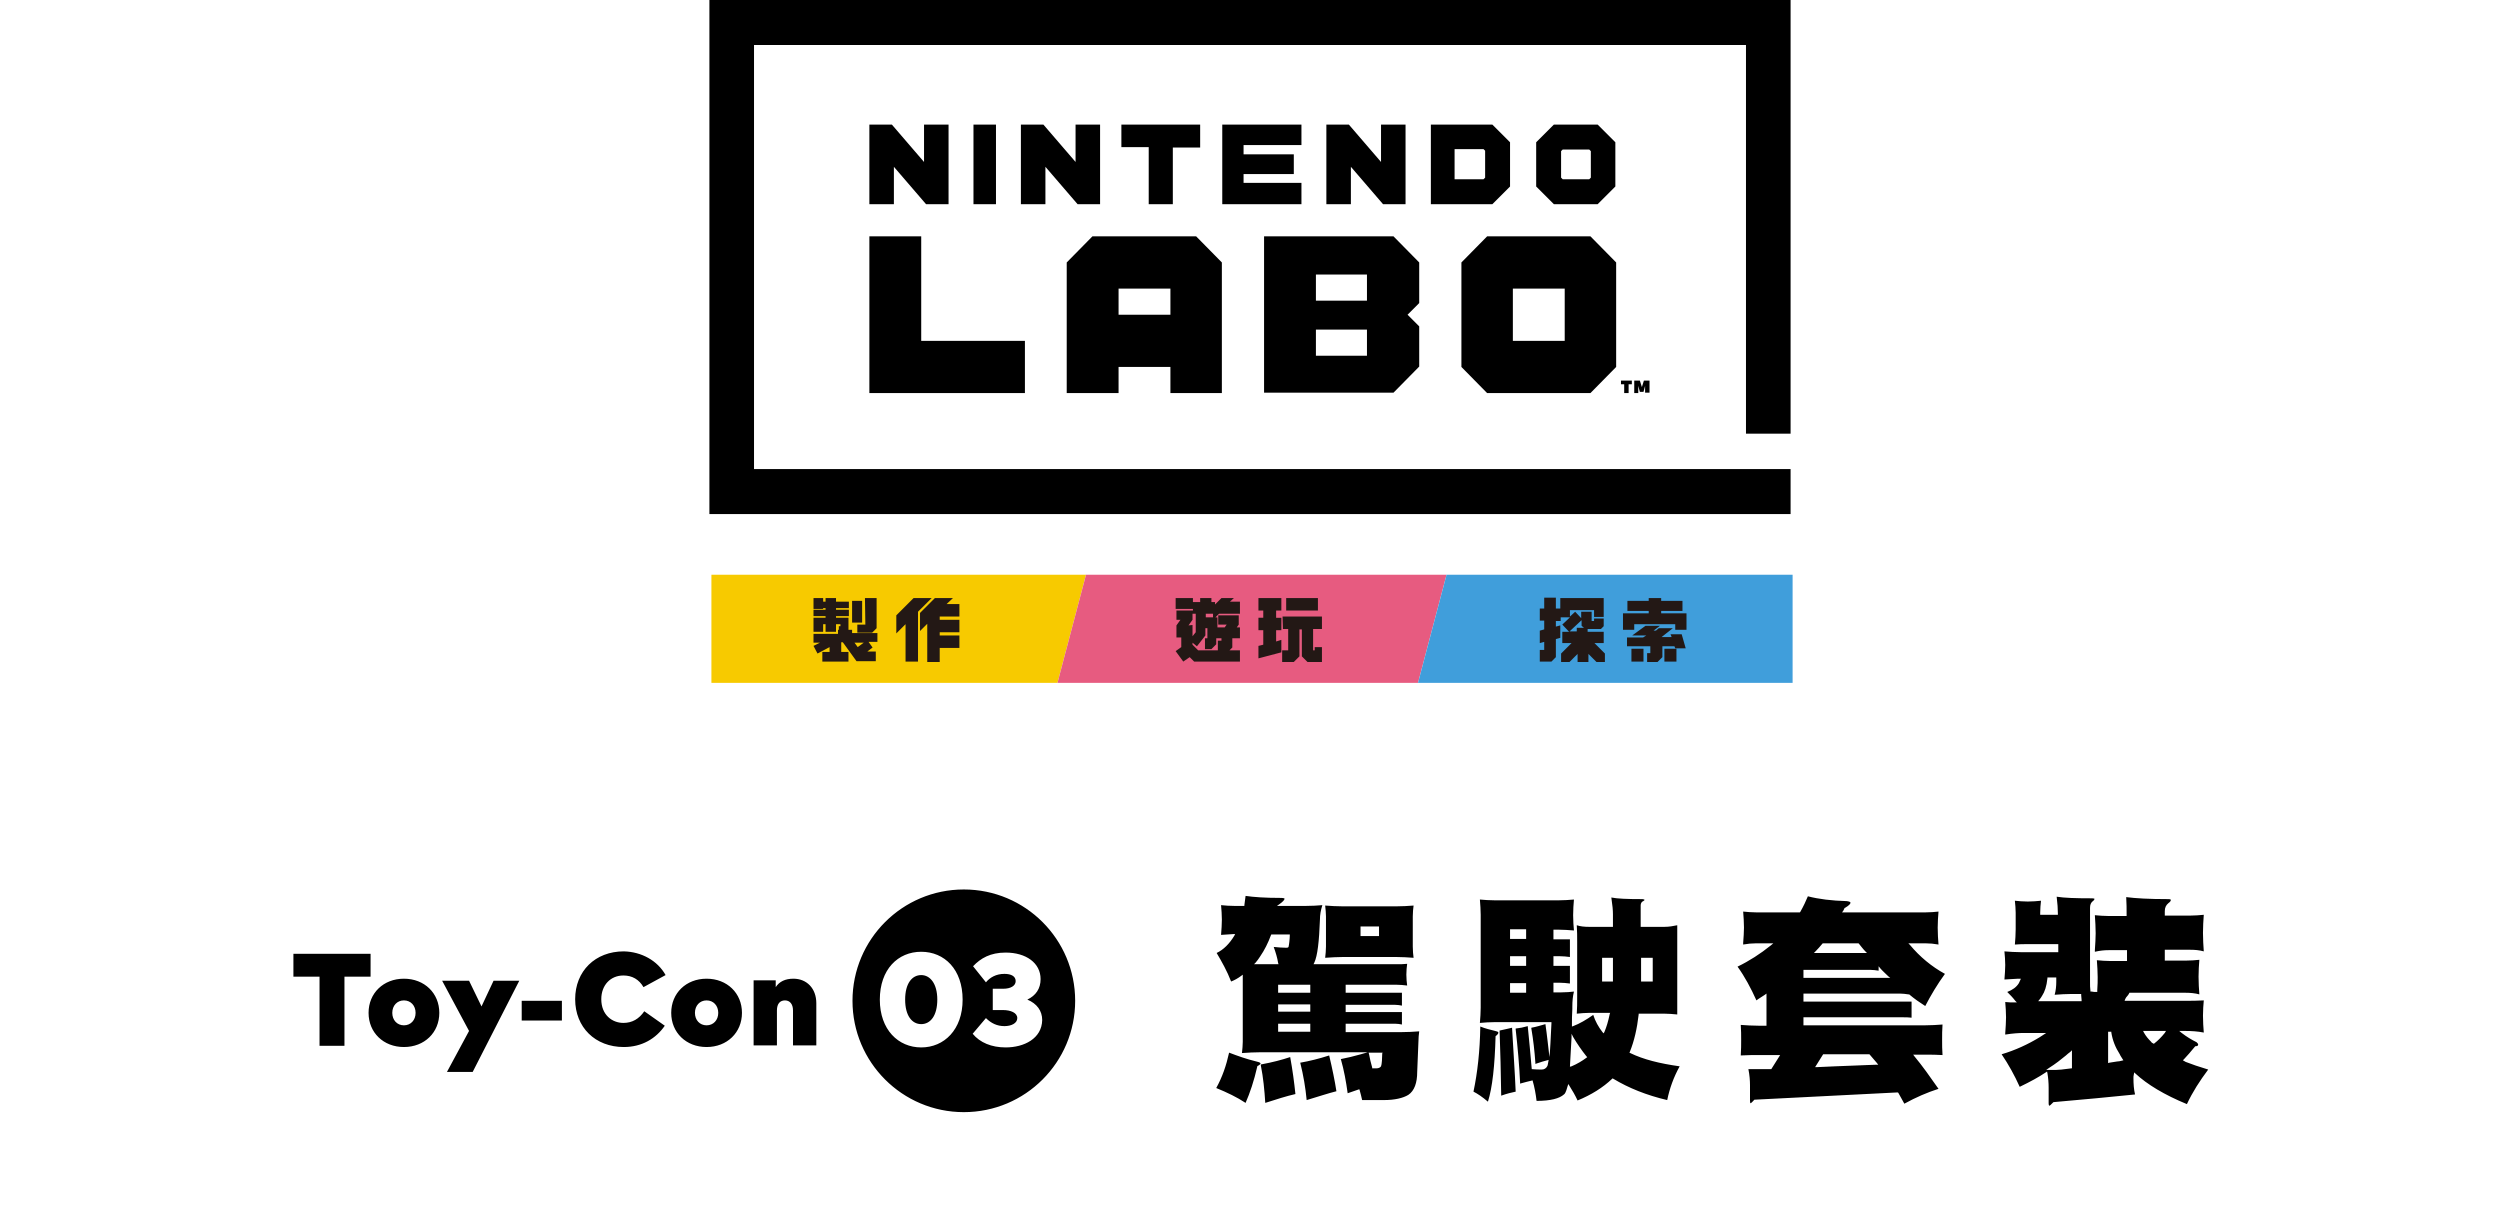 <?xml version="1.0" encoding="utf-8"?>
<!-- Generator: Adobe Illustrator 23.0.3, SVG Export Plug-In . SVG Version: 6.00 Build 0)  -->
<svg version="1.1" id="图层_2" xmlns="http://www.w3.org/2000/svg" xmlns:xlink="http://www.w3.org/1999/xlink" x="0px" y="0px"
	 viewBox="0 0 622 304" style="enable-background:new 0 0 622 304;" xml:space="preserve">
<style type="text/css">
	.st0{fill:#F7CA00;}
	.st1{fill:#E75B80;}
	.st2{fill:#409EDB;}
	.st3{fill:#231815;}
</style>
<polygon class="st0" points="263.1,169.9 177,169.9 177,143 270.2,143 "/>
<polygon class="st1" points="352.8,169.9 263.1,169.9 270.2,143 359.9,143 "/>
<polygon class="st2" points="446,169.9 352.8,169.9 359.9,143 446,143 "/>
<path d="M410.4,97.7v-3H409l-0.5,1.6l-0.5-1.6h-1.4v3.1h1V96l0.4,1.5h0.9l0.4-1.5v1.7H410.4z M405.2,97.8v-2.2h0.8v-0.9h-2.7v0.9
	h0.8v2.2H405.2z M445.5,116.7H187.6V11.2h246.8v96.7h11.1V0h-269v127.9h269L445.5,116.7L445.5,116.7z M395.7,97.8l6.4-6.5v-26
	l-6.4-6.5H370l-6.4,6.5v26l6.4,6.5H395.7z M376.4,71.8h12.9v13h-12.9V71.8z M216.3,97.8H255v-13h-25.8v-26h-12.9V97.8z M230.4,50.8
	h5.6V31h-6.1v9.3l-8-9.3h-5.6v19.8h6.1v-9.3L230.4,50.8z M242.2,31v19.8h5.6V31H242.2z M291.8,50.8V36.7h6.8V31H279v5.6h6.8v14.2
	H291.8z M260.1,41.5l8,9.3h5.6V31h-6.1v9.3l-8-9.3H254v19.8h6.1V41.5z M304,97.8V65.3l-6.4-6.5h-25.8l-6.4,6.5v32.5h12.9v-6.5h12.9
	v6.5H304z M278.3,78.3v-6.5h12.9v6.5H278.3z M401.9,46.4v-11l-4.4-4.4h-10.9l-4.4,4.4v11l4.4,4.4h10.9L401.9,46.4z M395.8,44.2
	l-0.4,0.4h-6.6l-0.4-0.4v-6.6l0.4-0.4h6.6l0.4,0.4V44.2z M353.1,65.3l-6.4-6.5h-32.2v38.9h32.2l6.4-6.5v-10l-2.9-2.9l2.9-2.9V65.3z
	 M340.1,88.5h-12.7V82h12.7V88.5z M340.1,74.8h-12.7v-6.5h12.7V74.8z M375.7,46.4v-11l-4.4-4.4H356v19.8h15.3L375.7,46.4z
	 M369.5,44.2l-0.4,0.4h-7.2v-7.5h7.2l0.4,0.4V44.2z M323.8,36.1V31h-19.7v19.8h19.7v-5.3h-14.4v-2.2h12.5v-4.9h-12.5v-2.3H323.8z
	 M344.1,50.8h5.6V31h-6.1v9.3l-8-9.3H330v19.8h6.1v-9.3L344.1,50.8z"/>
<path class="st3" d="M212,156.7h-0.9v-3H208v-0.4h3.2v-1.6H208v-0.4h3.2v-1.6H208v-0.9h-2.6v0.9h-0.6v-0.9h-2.4v2.7h2.4v-0.2h0.6
	v0.4h-3v1.6h3v0.4h-3v3.5h2.4v-1.9h0.6v1.9h2.6v-1.9h1.1v0.5h-0.4v0.9h-0.2v1h-6.1v2.2h1.6l-1.6,0.8l1,1.9l3-1.6v1.2h-1.8v2.4h6.5
	v-2.4h-1.8v-2.4h0.4l3.4,4.7l0,0l0,0h4.8v-2.4h-2.1l1.3-1l-1-1.4h2.2v-2.2H212V156.7z M214.9,159.9l-1.5,1.1l0,0l-0.8-1.1H214.9z
	 M237.1,148.8h-4.5l-3.7,3.7v4.5l1.8-1.8v9.5h3.1v-3.5h4.9v-3.1h-4.9v-0.8h4.9v-3.1h-4.9v-0.8h4.9v-3.1h-3.2L237.1,148.8z
	 M215.3,155.4h-2v2h3.7l1.1-1.1v-7.5h-2.9L215.3,155.4L215.3,155.4z M227.3,148.8l-4.3,4.3v4.5l2.3-2.3v9.3h3.1v-12.4l3.4-3.4
	L227.3,148.8z M327.9,148.8H320v3.1h7.9V148.8z M388.2,151.4h-1.1v-2.7h-2.9v2.7h-1.1v3h1.1v2.2l-1.1,0.3v3.1l1.1-0.3v2h-1.1v2.9
	h2.9l1.1-1.1V159l1.1-0.3v-3.1l-1.1,0.3v-1.4h1.2v-0.9h2.3l-1.9,1.8l1.7,1.8h-1.7v2.8h2.3l-2.6,2.6v2.1h2.1l2-2v2h2.7v-2l2,2h2.1
	v-2.1l-2.6-2.6h2.3v-2.8h-4v-0.7h3.3l0.7-0.7v-1.9h-2.4v0.6H396v-2.3h-2.6v1.6l-1.5-1.6l-1.3,1.2v-1.6h6v1.7h2.4v-4.7h-10.8V151.4z
	 M393.5,154.3v1.4l0.6,0.5h-1.8v0.9h-1.8L393.5,154.3z M214.5,149.5H212v5.4h2.5V149.5z M413.3,152.6V152h5.3v-2.5h-5.3v-0.7h-3.1
	v0.7h-5.3v2.5h5.3v0.6h-6.4v4.1h2.8v-1.4h10.2v1.4h2.8v-4.1H413.3z M319.2,156.5h1.3v5.3H319v2.9h2.9l1.4-1.4v-6.7h0.6v6.7l1.4,1.4
	h3.6V161h-1.8v0.8h-0.4v-5.3h2.2v-3.1h-9.8L319.2,156.5L319.2,156.5z M405.9,164.6h3v-3.2h-3V164.6z M313.1,151.9h1.2v1.8h-1.2v3.1
	h1.2v3.6l-1.2,0.3v3.1l5.7-1.5v-3.1l-1.3,0.4v-2.8h1.3v-3.1h-1.3v-1.8h1.3v-3.1h-5.7V151.9z M307,148.8h-3.1l-1.6,1.6v-0.6h-0.9v-1
	h-2.8v1h-1.8v-1h-4.3v2.7h4.3v0.4h-4.1v2.3h1l-1,1.4v3h1.2v2.4l-1.4,1l1.9,2.6l1.6-1.1l1.1,1.1l0,0h11.4v-2.8h-2.6l0,0l0.7-0.7v-2.3
	h1.9v-2.7h-0.8l0.5-0.7v-2.3h-5.1v2.3h2.1l-0.5,0.7h-1.8v-2.5h-0.5l0.9-0.9h5.2v-3H306L307,148.8z M300,152.7h1.8v0.9H300V152.7z
	 M295.7,155.6l1-1.4v-1.5h0.8v4.6l-0.8,1v-2.8L295.7,155.6L295.7,155.6z M302.6,160.3L302.6,160.3v-1.5h1.3v0.6H303v2.4h-4.9
	l-1.4-1.4v-0.5l1.1,0.9l2.1-2.7l0,0v-1.8h0.5v2.5h-0.6v2.7h1.6L302.6,160.3z M415.6,157.7l0.3,0.8h-2.5l2.8-2.2h-3.5l-0.7,0.6h-0.6
	l1.6-1.2h-3.6l-3.3,2.4h3.5l-0.8,0.5h-4v2.2h5.8v1.7h-0.8v2.2h2.6l1.2-1.2v-2.7h3l0.2,0.5h2.6l-1-3.5h-2.8V157.7z M414.1,164.6h3
	v-3.2h-3V164.6z"/>
<path d="M92.2,243h-6.5v17.2h-6.2V243H73v-5.7h19.2V243z M109.3,252c0,4.9-3.7,8.5-8.8,8.5s-8.8-3.6-8.8-8.5s3.7-8.5,8.8-8.5
	S109.3,247.1,109.3,252z M97.6,252c0,1.8,1.2,3.1,2.9,3.1s2.9-1.3,2.9-3.1c0-1.8-1.2-3.1-2.9-3.1S97.6,250.2,97.6,252z M117.6,266.7
	h-6.4l5.5-10.2l-6.7-12.5h6.7l3.1,6.4l3-6.4h6.4L117.6,266.7z M139.8,253.9h-10V249h10V253.9z M165.6,242.6l-5.5,3
	c-1.1-1.9-2.8-2.9-5-2.9c-3.2,0-5.5,2.4-5.5,5.9c0,3.9,2.7,5.9,5.5,5.9c2.2,0,3.9-1,5.2-2.9l5.1,3.6c-2.2,3.2-5.7,5.3-10.2,5.3
	c-7.1,0-12.1-4.9-12.1-11.9c0-7,5-11.9,12.1-11.9C159.6,236.8,163.6,239,165.6,242.6z M184.6,252c0,4.9-3.7,8.5-8.8,8.5
	c-5.1,0-8.8-3.6-8.8-8.5s3.7-8.5,8.8-8.5C180.9,243.5,184.6,247.1,184.6,252z M172.9,252c0,1.8,1.2,3.1,2.9,3.1
	c1.7,0,2.9-1.3,2.9-3.1c0-1.8-1.2-3.1-2.9-3.1C174.1,248.9,172.9,250.2,172.9,252z M203.1,249.6v10.5h-5.8v-8.7c0-1.6-0.8-2.5-2-2.5
	c-1.2,0-2,0.8-2,2.5v8.7h-5.8v-16.2h5.5v1.7c0.9-1.4,2.4-2.1,4.4-2.1C200.7,243.5,203.1,245.9,203.1,249.6z M229.2,242.6
	c-2.3,0-4,2.1-4,6.1c0,4,1.7,6.1,4,6.1c2.3,0,4-2.1,4-6.1C233.2,244.7,231.4,242.6,229.2,242.6z M239.8,221.3
	c-15.3,0-27.7,12.4-27.7,27.7c0,15.3,12.4,27.7,27.7,27.7s27.7-12.4,27.7-27.7C267.5,233.7,255.1,221.3,239.8,221.3z M229.2,260.6
	c-5.7,0-10.3-4.4-10.3-11.9s4.5-11.9,10.3-11.9c5.8,0,10.3,4.4,10.3,11.9S234.9,260.6,229.2,260.6z M250.2,260.6
	c-3.5,0-6.4-1.2-8.2-3.4l3.3-3.9c1.3,1.3,2.8,2,4.6,2c1.7,0,3.2-0.7,3.2-2c0-1.3-1.6-2-3.6-2h-2.5V246h2.6c1.8,0,3.1-0.7,3.1-1.9
	c0-1.2-1.1-1.8-2.8-1.8c-2.1,0-3.6,0.9-4.6,2.1l-3.2-4c1.9-2,4.3-3.4,8.1-3.4c5.1,0,8.7,2.6,8.7,6.6c0,2.4-1.2,4.1-3.3,5.1
	c2.4,1,3.7,2.8,3.7,5.1C259.2,258.4,254.8,260.6,250.2,260.6z M309.9,274.4c1.1-2.5,2.1-5.5,2.9-9l0-0.1l0.1-0.1
	c0.1,0,0.2-0.1,0.5-0.3l0.2-0.2v-0.2c0,0-0.1-0.2-1-0.4c-2.5-0.6-4.7-1.4-6.8-2.2c-0.7,3.2-1.7,6.1-3.2,8.8
	C305.3,271.8,307.8,273,309.9,274.4z M334.8,256.7v-2h12.3c0.6,0,1.2,0.1,1.7,0.2v-3.1h-14v-1.8h12.3c0.6,0,1.2,0.1,1.7,0.2V247h-14
	v-2h12.6c0.9,0,1.8,0.1,2.7,0.2c-0.1-0.8-0.2-1.7-0.2-2.7c0-1,0.1-1.9,0.2-2.7c-0.9,0.1-1.8,0.1-2.7,0.1h-20.6l0.2-0.4
	c0.8-1.7,1.2-5.3,1.4-10.7c0-1.2,0.2-2.3,0.6-3.6c-1.2,0.1-2.6,0.2-4.4,0.2h-6.9l0.7-0.5c0.7-0.5,1.2-1,1.2-1.3c0-0.1-0.3-0.2-1-0.2
	c-3.8,0-6.7-0.2-8.7-0.5c-0.1,0.8-0.2,1.6-0.3,2.3l0,0.2h-2.2c-1.4,0-2.6-0.1-3.6-0.2c0.1,1.2,0.2,2.4,0.2,3.6
	c0,1.2-0.1,2.5-0.2,3.8c1-0.1,2.1-0.1,3-0.2l0.5,0l-0.2,0.4c-1.2,2-2.7,3.5-4.4,4.3c1.3,2.2,2.6,4.5,3.6,7.1
	c0.8-0.3,1.7-0.8,2.5-1.4l0.4-0.3v16.7c0,0.9-0.1,1.8-0.2,2.8c1.5-0.1,3.1-0.2,4.7-0.2h26.6l-1.7,0.5c-1.8,0.5-3.4,0.9-5,1.2
	c0.8,2.8,1.3,5.6,1.7,8.5l2.9-1l0.1,0.3c0.2,0.7,0.4,1.5,0.6,2.4h5.4c2.7,0,4.8-0.5,6.1-1.3c1.5-1,2.2-3,2.2-5.7l0.3-7.4
	c0-1,0.1-1.9,0.2-2.7c-1.4,0.1-2.9,0.2-4.7,0.2H334.8z M312,239.9l0.4-0.4c0.4-0.5,0.8-1,1.1-1.5c1.1-1.6,2-3.4,2.7-5.3l0.1-0.2h4.6
	l0,0.3c0,0.7-0.2,2.5-0.3,2.7l0,0.1c-0.2,0.2-0.3,0.2-0.6,0.2c-1,0-2-0.1-3.1-0.2c0.5,1.4,0.9,2.7,1.1,4l0.1,0.3H312z M326,256.7h-8
	v-2h8V256.7z M326,251.7h-8v-1.8h8V251.7z M326,247h-8v-2h8V247z M343.9,262.1c0,1-0.1,2.8-0.3,3.2c-0.2,0.3-0.6,0.5-1.1,0.5h-1.1
	l0-0.2c-0.3-1.1-0.6-2.2-0.8-3.4l-0.1-0.3h3.5L343.9,262.1z M323.5,264.4c0.8,3.2,1.3,6.2,1.6,9.3c3-0.9,5.4-1.7,7.4-2.2
	c-0.4-2.6-1-5.5-1.8-8.9C328.2,263.4,325.8,264,323.5,264.4z M329.7,238.3c1.6-0.1,3-0.2,4.5-0.2h13.1c1.5,0,3,0.1,4.4,0.2
	c-0.1-0.8-0.2-1.7-0.2-2.8V228c0-1,0.1-1.9,0.2-2.7c-1.3,0.1-2.8,0.2-4.4,0.2h-13.1c-1.7,0-3.1-0.1-4.5-0.2c0.1,0.9,0.2,1.9,0.2,2.7
	v7.5C329.9,236.5,329.8,237.4,329.7,238.3z M338.5,230.5h4.6v2.4h-4.6V230.5z M314.8,274.4c2.8-0.9,5.3-1.7,7.5-2.2
	c-0.3-2.9-0.7-5.9-1.3-9.2c-2.1,0.7-4.4,1.3-7.1,1.8l-0.2,0l0,0.3C314.3,268.1,314.6,271.2,314.8,274.4z M475.2,235.1l-0.4-0.4h4.3
	c1,0,2.1,0.1,3.2,0.3c-0.1-1.3-0.2-2.7-0.2-4.2c0-1.4,0.1-2.7,0.2-4c-1,0.1-2,0.2-3.2,0.2h-20.8l0.3-0.4c0.1-0.2,0.2-0.4,0.3-0.6
	l0-0.1l0.1,0c1.2-0.7,1.4-1.1,1.4-1.3c0-0.2-0.3-0.3-0.9-0.4c-3.8-0.1-7-0.5-9.7-1.2c-0.5,1.2-1.1,2.5-1.9,3.9l-0.1,0.1h-10.9
	c-1.1,0-2.2-0.1-3.2-0.2c0.1,1.3,0.2,2.7,0.2,4c0,1.1-0.1,2.4-0.2,3.8l0,0.4c1.1-0.2,2.2-0.3,3.2-0.3h4.3l-0.6,0.5
	c-2.6,2.1-5.4,3.9-8.3,5.3c1.8,2.5,3.3,5.3,4.7,8.4c0.1-0.1,0.3-0.2,0.4-0.3c0.6-0.4,1.1-0.7,1.7-1.1l0.4-0.3v6.8c0,0.1,0,0.3,0,0.4
	c0,0.1,0,0.3,0,0.5v0.3h-1.9c-1.6,0-3.1-0.1-4.5-0.2c0.1,1.3,0.1,2.6,0.1,3.8c0,1.1,0,2.3-0.1,3.8c1.7-0.1,3.1-0.1,4.5-0.1h5.3
	l-2.2,3.5H435c0.3,1.5,0.4,2.9,0.4,4v3.9c0,0.4,0.1,0.6,0.1,0.6c0.2,0,0.7-0.6,0.9-0.8l0.1-0.1l0.1,0c11.4-0.6,23.3-1.2,35.4-1.8
	l0.2,0l0.1,0.1c0.4,0.8,1,1.7,1.5,2.7c2.9-1.6,5.7-2.8,8.5-3.7c-2.1-3-4-5.7-6-8.1l-0.3-0.4h2.9c1.6,0,3,0,4.4,0.1
	c-0.1-1.3-0.1-2.6-0.1-3.8c0-1.2,0-2.5,0.1-3.8c-1.4,0.1-2.8,0.2-4.4,0.2h-30.2v-2h24.6c0.8,0,1.6,0,2.3,0.1v-4h-26.9v-2h23.9
	c0.8,0,1.5,0.1,2.2,0.2l0.1,0l0.1,0c1.3,1.1,2.6,2,4,2.9c1.4-2.7,3-5.4,4.9-8C480.6,240.5,477.6,238,475.2,235.1z M453.6,262.3h11.5
	l0.1,0.1c0.6,0.7,1.2,1.4,1.8,2.1l0.3,0.4l-0.5,0c-1.8,0.1-3.5,0.1-5.1,0.2c-3.7,0.1-6.8,0.3-9.6,0.4l-0.5,0L453.6,262.3z
	 M451.7,236.7c0.6-0.6,1.2-1.3,1.7-1.9l0.1-0.1h8.9l0.1,0.1c0.5,0.6,1,1.3,1.6,1.9l0.4,0.4h-13.2L451.7,236.7z M448.7,243.3v-2h16.6
	c0.7,0,1.4,0.1,2.1,0.2v-1.1l0.4,0.5c0.6,0.7,1.3,1.3,2,2l0.5,0.4H448.7z M543.1,263.8l0.3-0.3c0.7-0.7,1.7-1.9,2.7-3.1l0.1-0.1
	l0.1,0c0.3,0,0.6-0.1,0.6-0.4c0-0.2-0.1-0.3-0.4-0.6c-1.2-0.6-2.4-1.3-3.7-2.3l-0.6-0.5h1.4c1.6,0,3.2,0.1,4.7,0.4
	c-0.1-1.3-0.2-2.7-0.2-4.2c0-1.4,0.1-2.6,0.2-3.8c-1.6,0.1-3.1,0.1-4.7,0.1h-15l0.1-0.3c0.1-0.2,0.2-0.5,0.5-0.8
	c0.2-0.2,0.4-0.5,0.5-0.7l0.1-0.2h14c1.1,0,2.3,0.1,3.4,0.4c-0.1-1.4-0.2-2.8-0.2-4.4c0-1.5,0.1-2.9,0.2-4.2c-1,0.1-2.1,0.2-3.4,0.2
	h-5.2v-2.7h6.3c1.2,0,2.3,0.1,3.4,0.4c-0.1-1.5-0.2-3-0.2-4.6c0-1.6,0.1-3,0.2-4.5c-1.1,0.1-2.2,0.2-3.4,0.2h-6.3v-1.1
	c0-0.9,0.3-1.5,0.9-2c0.4-0.3,0.6-0.5,0.6-0.8c0-0.2-0.5-0.2-0.7-0.2c-4.8,0-8.1-0.2-10.4-0.5c0.1,1.5,0.1,3,0.1,4.4v0.3h-4.5
	c-1.2,0-2.3-0.1-3.4-0.2c0.1,1.5,0.2,3,0.2,4.5c0,1.3-0.1,2.6-0.2,4.2l0,0.4c1.3-0.3,2.4-0.4,3.4-0.4h4.6v2.7h-4.1
	c-1.2,0-2.3-0.1-3.4-0.2c0.1,1.5,0.2,2.8,0.2,4.2c0,0.9,0,2-0.1,3.2l0,0.5h-0.2c-0.4,0-0.8,0-1.2-0.1l-0.3,0l0-0.2
	c-0.1-0.7-0.1-1.4-0.1-2.1v-18.5c0-0.8,0.2-1.3,0.7-1.7c0.3-0.2,0.4-0.4,0.4-0.6c0,0-0.2-0.1-0.6-0.1c-4.2,0-6.9-0.1-8.8-0.4
	c0.2,1.7,0.3,3,0.3,4.2v0.3h-4.4v-0.5c0-1.1,0.1-2,0.2-3c-1,0.1-2.1,0.2-3.3,0.2c-1.2,0-2.2-0.1-3.2-0.2c0.1,1,0.2,2,0.2,3v4.1
	c0,1.3-0.1,2.6-0.2,3.8c1.1-0.1,2.1-0.1,3.2-0.1h7.6v2h-9.3c-1.4,0-2.8-0.1-4.1-0.2c0.1,1.1,0.2,2.2,0.2,3.4c0,1.1-0.1,2.3-0.2,3.6
	l0,0c1.2-0.1,2.3-0.1,3.4-0.2l0.7,0l-0.5,1.1c-0.6,1-1.6,1.7-2.9,2.2c0.7,0.7,1.4,1.4,2,2.2l0.4,0.4h-0.6c-0.7,0-1.5,0-2.3-0.1
	c0.1,1.2,0.2,2.5,0.2,3.8c0,1.2-0.1,2.5-0.2,4l0,0.3c1.9-0.3,3.4-0.4,4.7-0.4h5.5l-1.7,1.1c-2.8,1.7-6,3.2-9.4,4.2
	c1.7,2.5,3.2,5.2,4.5,8.1c2.7-1.3,4.7-2.4,6.5-3.6l0.3-0.2l0.1,0.4c0.2,1.2,0.3,2.4,0.3,3.6v3.9c0,0.4,0.1,0.6,0.2,0.6
	c0.1,0,0.5-0.4,0.9-0.8l0.1-0.1l0.1,0c7.1-0.6,14.2-1.3,20.2-1.9c-0.3-1.2-0.4-2.6-0.4-4.1c0-0.2,0-0.6,0.1-0.9l0.1-0.5l0.3,0.3
	c2.9,2.7,7.2,5.3,12.8,7.6c1.4-3,3.2-5.8,5.3-8.6c-2.3-0.7-4.1-1.3-5.6-1.9L543.1,263.8z M515.6,265.8l-0.2,0
	c-2.2,0.3-3.3,0.4-3.9,0.4h-2.4l0.7-0.5c1.6-1,3-2.1,4.2-3.1c0.3-0.3,0.7-0.6,1.1-0.9l0.4-0.4V265.8z M507.1,249.1l0.4-0.5
	c0.2-0.3,0.4-0.5,0.6-0.9c0.6-0.9,1.1-2.3,1.3-4.3l0-0.2h2.2v1.1c0,1-0.1,2.1-0.4,3.2c1.4-0.1,2.8-0.2,4.2-0.2c0.3,0,0.6,0,0.9,0
	c0.4,0,0.8,0,1.2,0h0.3v0.3c0,0.4,0.1,0.8,0.1,1.2l0,0.3H507.1z M527.9,263.9c-0.4,0.1-0.8,0.2-1.2,0.2c-0.7,0.1-1.3,0.2-1.9,0.3
	l-0.3,0.1v-7.8h0.8l0,0.2c0.3,1.9,1,3.7,2.1,5.4l0,0c0.2,0.5,0.5,0.8,0.7,1.2l0.2,0.3L527.9,263.9z M538.6,257
	c-0.9,1.1-1.7,1.9-2.6,2.6l-0.1,0.1l-0.2-0.1c-0.2-0.1-0.4-0.2-0.5-0.4c-0.7-0.7-1.3-1.4-1.8-2.3l-0.2-0.4h5.7L538.6,257z
	 M405.6,262l-0.2-0.1l0.1-0.2c1.1-2.7,1.8-5.8,2.2-9.3l0-0.2h6.4c1,0,2.1,0.1,3.2,0.2v-22.2c-1,0.2-2,0.4-3.2,0.4h-5.9v-5.2
	c0-0.3,0-0.7,0.4-1.1l0.1,0c0.3-0.2,0.4-0.3,0.5-0.4c-0.1-0.1-0.3-0.2-0.7-0.2c-3.7,0-6.1-0.1-7.6-0.4c0.3,2,0.4,3.2,0.4,4.2v3.1
	h-5.9c-1.2,0-2.2-0.1-3.1-0.4c0.1,1.4,0.1,2.8,0.1,4.2V248c0,1.5,0,2.9-0.1,4.2c1.1-0.1,2.1-0.2,3.1-0.2h5.2l-0.1,0.3
	c-0.4,1.9-0.8,3.2-1.3,4.4l-0.2,0.4l-0.3-0.3c-1-1.3-1.8-2.7-2.3-4.3l0,0c-1.7,1.2-3.4,2.2-5,2.8l-0.3,0.1v-0.4c0-1.2,0-2.6,0.1-4
	l0-0.5c0-1.4,0.1-2.6,0.4-3.8c-0.9,0.1-1.9,0.2-3.1,0.2h-2v-2.4h1.5c0.9,0,1.8,0.1,2.6,0.2v-4.4h-4.1v-2.4h1.5
	c0.9,0,1.8,0.1,2.6,0.2v-4.4h-4.1v-2.4h1.3c1.2,0,2.5,0.1,3.8,0.2c-0.1-1.1-0.2-2.4-0.2-3.8c0-1.4,0.1-2.7,0.2-3.9
	c-1.2,0.1-2.5,0.2-3.9,0.2h-15.7c-1.4,0-2.7-0.1-3.8-0.2c0.1,1.3,0.2,2.6,0.2,3.8v23.1c0,1.3-0.1,2.5-0.2,3.8
	c1.1-0.1,2.5-0.2,3.8-0.2H386l0,0.3c-0.2,3.8-0.3,6.7-0.5,8.4c-0.3-2.5-0.6-5.5-1-8.2c-1.1,0.3-2.3,0.7-3.5,0.9c0,0.1,0,0.1,0,0.2
	c0,0,0,0,0,0c0.5,2.9,0.8,5.7,1,8.5c0,0,0,0,0,0c0,0.1,0,0.2,0,0.3c1.2-0.4,2.4-0.8,3.3-1l0,0c-0.1,0.5-0.2,1.3-0.3,1.5
	c-0.3,0.6-0.8,0.9-1.4,0.9c-0.7,0-1.5,0-2.5-0.1c-0.3-3.4-0.7-7.9-1-10.7c-1,0.3-2,0.5-3,0.6c0,0.1,0,0.2,0,0.2c0,0,0,0,0,0
	c0.5,4.5,0.9,8.9,1.1,13.2c0,0,0,0,0,0c0,0.1,0,0.2,0,0.3c1.1-0.3,2.2-0.6,3.1-0.8c0.5,1.7,0.8,3.4,1,5.1c3.5,0,5.7-0.6,6.8-1.6
	c0.2-0.1,0.5-0.5,0.9-2l0.2-0.6l0.3,0.5c0.7,1.1,1.4,2.3,2,3.6c3.4-1.4,6.3-3.2,8.6-5.4l0.1-0.1l0.2,0.1c3.8,2.3,8.3,4.1,13.4,5.3
	c0.6-2.9,1.6-5.7,3.1-8.4C412.9,264.6,408.9,263.6,405.6,262z M408.3,238.3h2.9v5.9h-2.9V238.3z M379.7,247h-4v-2.4h4V247z
	 M379.7,240.3h-4v-2.4h4V240.3z M379.7,233.6h-4v-2.4h4V233.6z M394.8,263.1c-1.2,0.9-2.4,1.6-3.8,2.2l-0.4,0.1l0.1-1.9
	c0.1-1.6,0.2-3.4,0.3-5.4l0-0.9l0.4,0.8c1,1.7,2.1,3.3,3.3,4.8l0.2,0.2L394.8,263.1z M401.3,244.2h-2.7v-5.9h2.7V244.2z
	 M373.1,256.4c0.2,5.1,0.3,10.5,0.4,16.2c1.4-0.5,2.6-0.8,3.6-1c-0.2-5-0.6-10.3-0.9-15.9C375.2,255.9,374.2,256.2,373.1,256.4z
	 M368.3,255.4c-0.1,6.1-0.7,11.5-1.7,16.2c1,0.5,2.2,1.3,3.6,2.5c1.1-3.5,1.7-8.9,1.9-16.3c0.4-0.3,0.7-0.6,0.7-0.9
	c-0.1-0.2-0.3-0.3-0.8-0.4C370.8,256.2,369.5,255.9,368.3,255.4z"/>
</svg>
